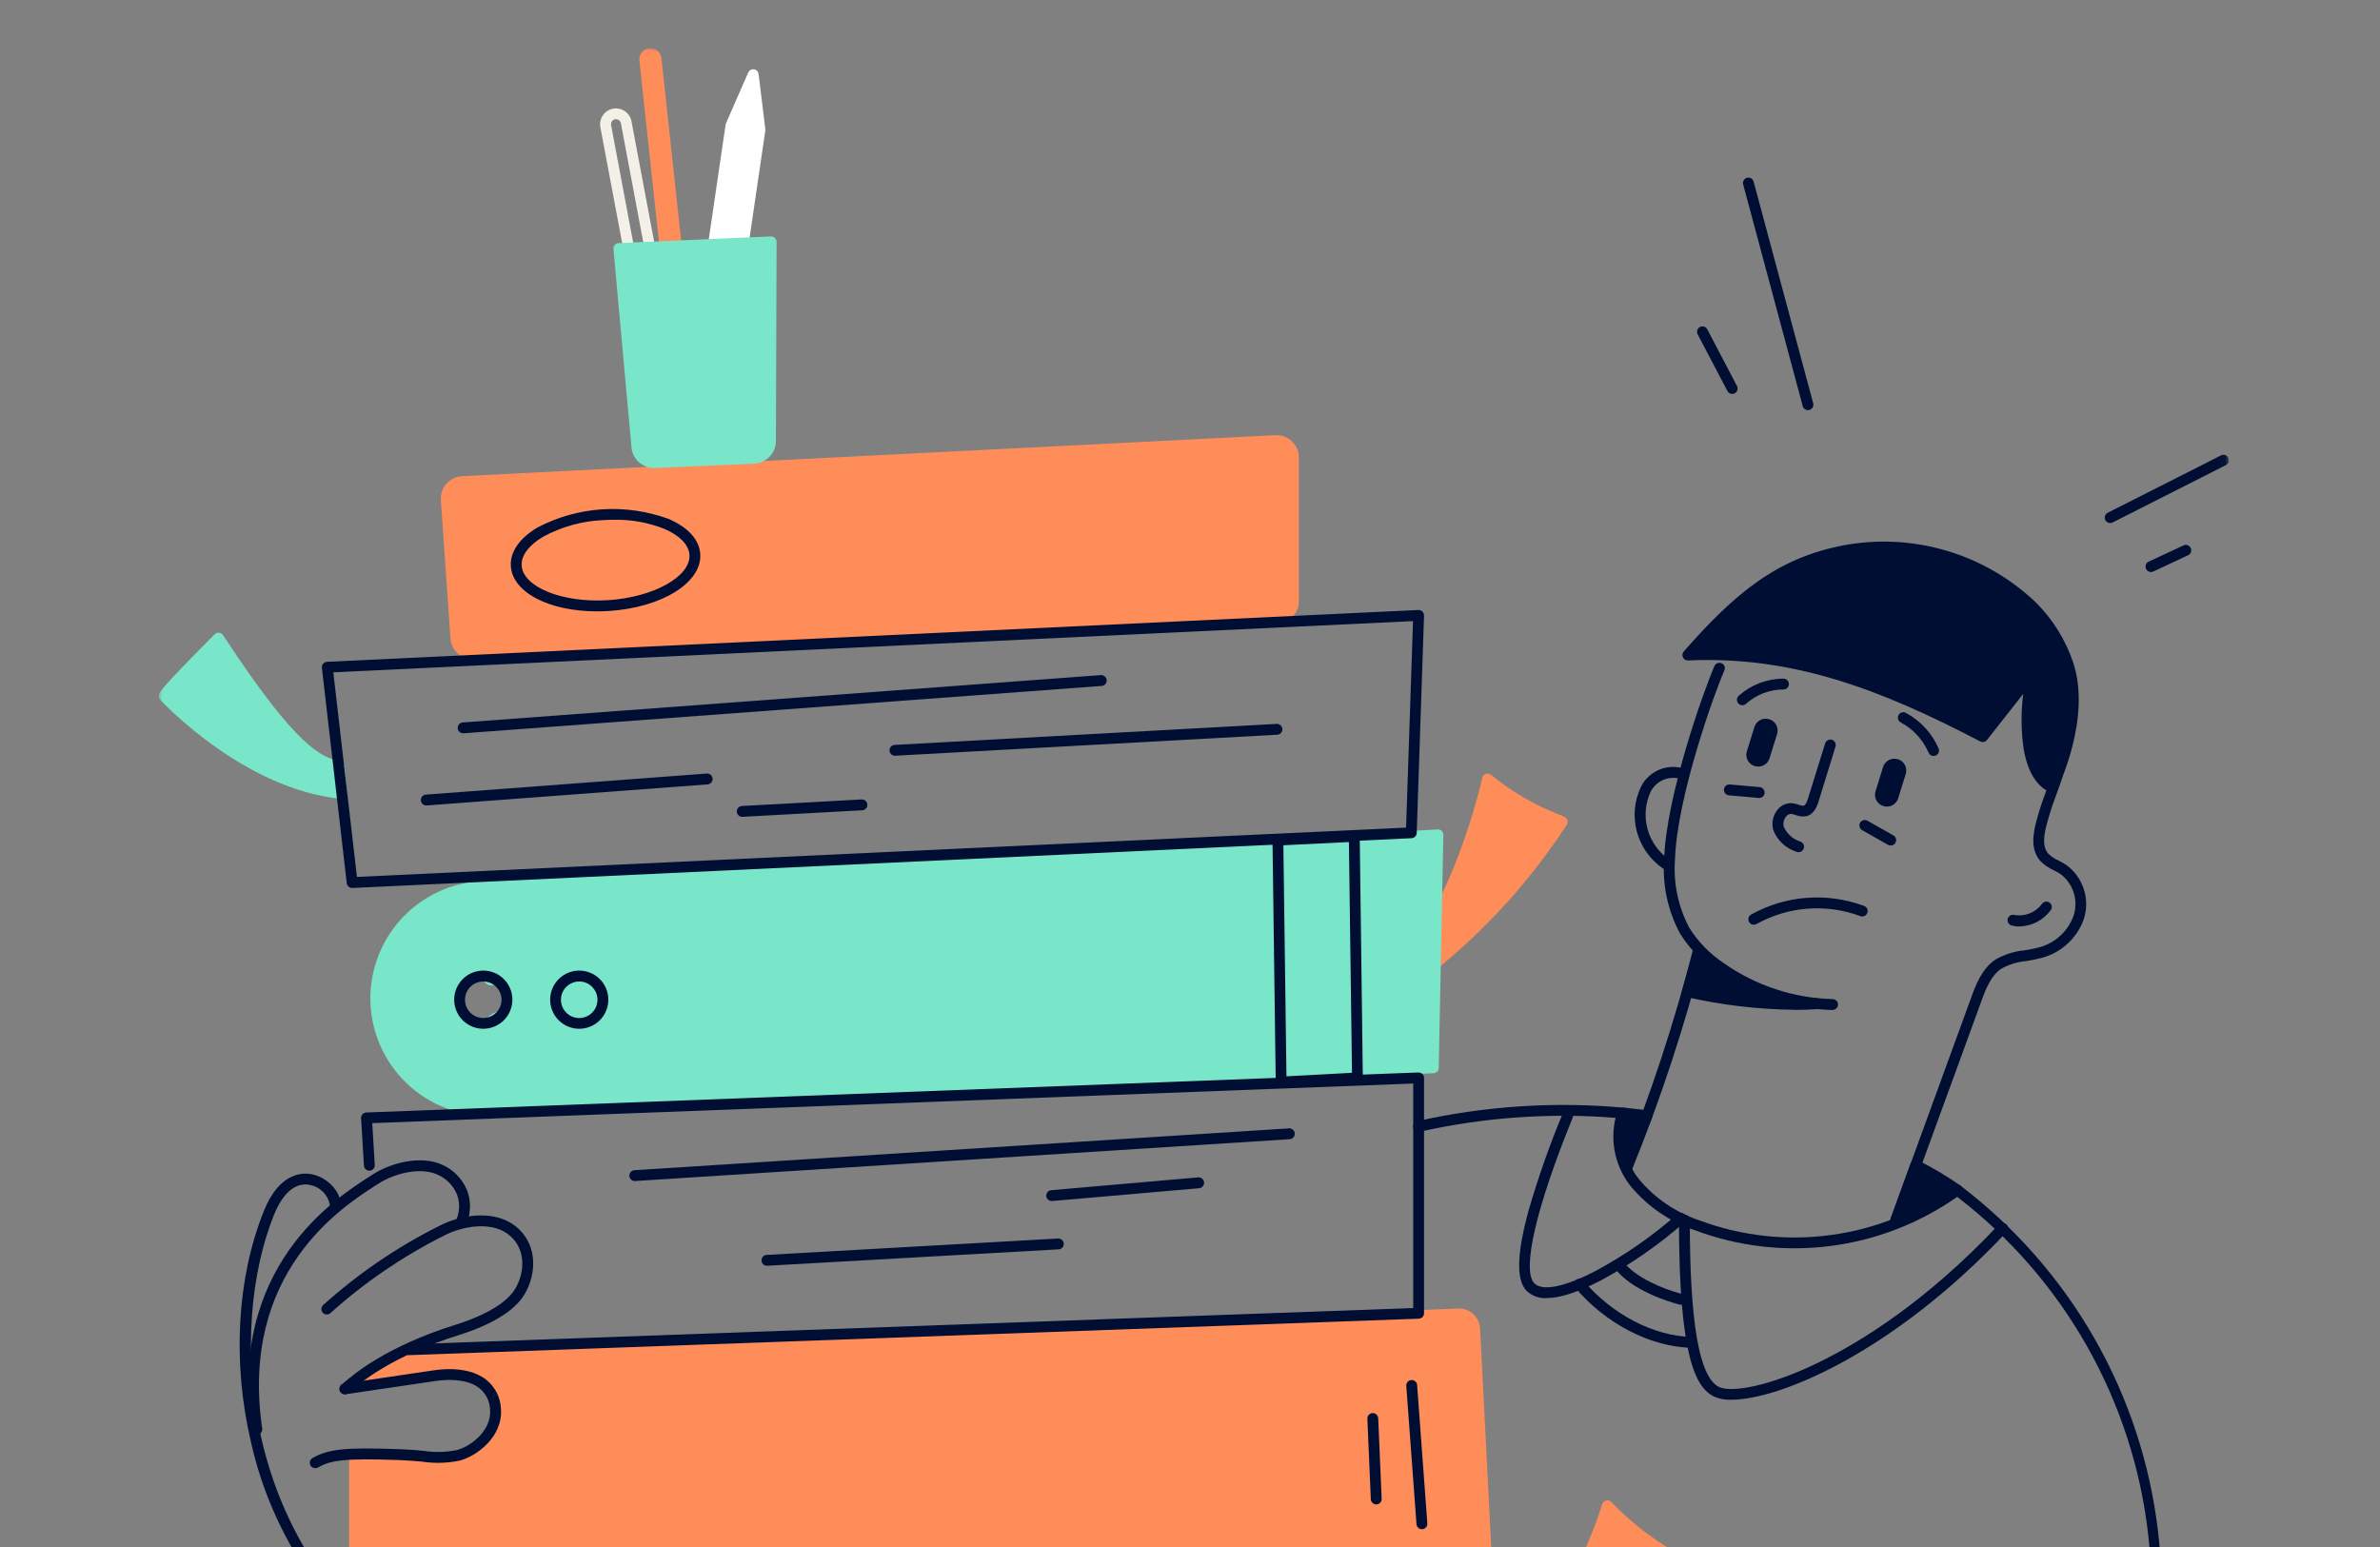 <svg width="300" height="195" viewBox="0 0 300 195" fill="none" xmlns="http://www.w3.org/2000/svg">
<rect x="0" y="0" width="300" height="195" fill="#808080" stroke="none"/>
<g clip-path="url(#clip0_2909_16523)">
<g clip-path="url(#clip1_2909_16523)">
<mask id="mask0_2909_16523" style="mask-type:luminance" maskUnits="userSpaceOnUse" x="20" y="6" width="261" height="278">
<path d="M280.951 6H20V284H280.951V6Z" fill="white"/>
</mask>
<g mask="url(#mask0_2909_16523)">
<path d="M202.606 189.8C205.958 193.275 209.95 196.07 214.362 198.033C206.769 208.033 195.317 214.217 184.229 220.102C184.344 218.608 184.449 217.113 184.573 215.613C184.545 215.198 184.618 214.783 184.786 214.403C184.954 214.023 185.212 213.689 185.537 213.431C187.424 211.946 189.353 210.601 191.094 208.931C194.588 205.584 199.294 200.176 202.606 189.804" fill="#FF8D5A"/>
<path d="M184.23 220.784C184.136 220.785 184.043 220.766 183.957 220.729C183.87 220.692 183.792 220.636 183.728 220.567C183.664 220.498 183.614 220.416 183.584 220.327C183.553 220.238 183.541 220.145 183.548 220.051L183.659 218.568C183.735 217.568 183.809 216.568 183.893 215.568C183.871 215.059 183.97 214.552 184.182 214.088C184.395 213.625 184.714 213.219 185.115 212.904C185.629 212.498 186.152 212.104 186.657 211.714C188.043 210.702 189.369 209.611 190.63 208.447C193.92 205.287 198.676 199.895 201.964 189.599C201.998 189.487 202.062 189.386 202.148 189.306C202.232 189.227 202.336 189.17 202.448 189.141C202.562 189.113 202.681 189.115 202.794 189.147C202.907 189.179 203.009 189.239 203.092 189.322C206.39 192.746 210.321 195.497 214.668 197.422C214.804 197.489 214.914 197.599 214.981 197.735C215.047 197.872 215.066 198.027 215.035 198.175C215.014 198.274 214.972 198.367 214.91 198.446C207.087 208.746 195.116 215.1 184.554 220.708C184.453 220.761 184.34 220.787 184.226 220.785M202.909 191.058C199.545 200.975 194.849 206.282 191.564 209.43C190.269 210.63 188.907 211.755 187.484 212.799C186.984 213.19 186.463 213.58 185.958 213.971C185.404 214.407 185.328 214.765 185.252 215.671C185.169 216.671 185.095 217.671 185.019 218.664L185.001 218.912C194.932 213.642 205.928 207.606 213.301 198.269C209.448 196.481 205.932 194.042 202.909 191.058Z" fill="#FF8D5A"/>
<path d="M185.882 167.499C185.857 166.978 185.626 166.488 185.241 166.137C184.856 165.785 184.348 165.6 183.827 165.622L49.208 171.322C48.078 171.86 45.999 173.489 44.684 174.25V174.641C47.612 174.128 50.674 174.054 53.857 173.259C57.175 172.478 62.074 173.13 62.464 177.034C63.05 180.742 60.264 183.844 55.192 184.103C51.731 183.429 48.193 183.239 44.68 183.539V198.696C44.68 199.22 44.888 199.722 45.258 200.093C45.628 200.463 46.131 200.672 46.655 200.672L185.425 199.512C185.692 199.512 185.957 199.458 186.203 199.352C186.449 199.247 186.671 199.092 186.856 198.898C187.04 198.705 187.184 198.475 187.277 198.224C187.37 197.974 187.412 197.706 187.399 197.439L185.882 167.499Z" fill="#FF8D5A"/>
<path d="M46.665 201.347C45.959 201.347 45.282 201.067 44.783 200.569C44.283 200.07 44.002 199.394 44.001 198.688V183.531C44.001 183.363 44.063 183.2 44.175 183.075C44.288 182.949 44.443 182.87 44.61 182.852C48.159 182.539 51.734 182.727 55.231 183.41C56.276 183.415 57.311 183.204 58.27 182.789C59.229 182.374 60.091 181.765 60.803 181C61.237 180.465 61.55 179.842 61.721 179.174C61.892 178.507 61.916 177.81 61.793 177.132V177.095C61.756 176.617 61.612 176.154 61.373 175.739C61.134 175.324 60.805 174.967 60.411 174.695C58.748 173.506 56.004 173.446 54.021 173.914C52.123 174.338 50.202 174.648 48.267 174.841C47.067 174.978 45.925 175.109 44.805 175.305C44.657 175.331 44.504 175.308 44.371 175.239C44.238 175.169 44.131 175.057 44.068 174.921C44.026 174.83 44.005 174.732 44.005 174.632V174.074C44.005 173.984 44.023 173.896 44.057 173.813C44.091 173.73 44.142 173.655 44.205 173.591C44.269 173.528 44.344 173.478 44.427 173.444C44.51 173.409 44.598 173.392 44.688 173.392C44.719 173.39 44.751 173.39 44.782 173.392C45.256 173.092 45.801 172.716 46.334 172.347C47.157 171.741 48.021 171.193 48.92 170.707C49.003 170.669 49.093 170.647 49.184 170.643L183.799 164.936C184.502 164.908 185.187 165.159 185.706 165.634C186.224 166.109 186.534 166.77 186.567 167.473L188.094 197.393C188.112 197.753 188.056 198.113 187.931 198.451C187.806 198.789 187.613 199.098 187.364 199.358C187.116 199.619 186.817 199.828 186.486 199.97C186.154 200.112 185.797 200.185 185.437 200.184L46.665 201.347ZM45.365 184.147V198.683C45.365 199.026 45.501 199.354 45.744 199.597C45.986 199.839 46.314 199.975 46.657 199.976L185.428 198.816C185.604 198.817 185.778 198.782 185.94 198.714C186.102 198.645 186.248 198.544 186.37 198.417C186.491 198.291 186.586 198.14 186.647 197.976C186.709 197.811 186.736 197.635 186.728 197.46L185.207 167.53C185.191 167.189 185.04 166.868 184.788 166.638C184.535 166.408 184.202 166.288 183.861 166.303L49.384 172.003C48.599 172.451 47.839 172.942 47.108 173.473L46.884 173.63L48.112 173.485C49.992 173.309 51.858 173.008 53.698 172.585C55.822 172.085 59.056 172.048 61.205 173.585C61.755 173.967 62.216 174.466 62.553 175.045C62.89 175.625 63.096 176.271 63.157 176.939C63.304 177.803 63.266 178.689 63.045 179.537C62.824 180.386 62.426 181.178 61.877 181.861C61.036 182.784 60.011 183.521 58.868 184.025C57.725 184.529 56.49 184.789 55.241 184.788C55.194 184.793 55.145 184.793 55.098 184.788C51.896 184.157 48.625 183.942 45.368 184.15" fill="#FF8D5A"/>
<path d="M187.507 98.19C190.331 100.498 193.515 102.325 196.933 103.598C192.413 110.526 186.828 116.696 180.384 121.882C178.637 123.446 176.738 124.831 174.714 126.014C174.459 124.432 174.756 122.811 175.556 121.422C176.637 119.929 178.3 118.843 179.549 117.489C182.488 114.289 185.993 104.81 187.507 98.189" fill="#FF8D5A"/>
<path d="M174.705 126.697C174.588 126.697 174.474 126.667 174.373 126.611C174.275 126.558 174.192 126.481 174.132 126.387C174.071 126.293 174.033 126.186 174.024 126.075C173.732 124.328 174.078 122.535 175 121.022C175.714 120.108 176.528 119.277 177.428 118.545C177.992 118.066 178.531 117.559 179.044 117.026C181.808 114.026 185.305 104.787 186.837 98.04C186.862 97.927 186.915 97.821 186.992 97.733C187.068 97.645 187.166 97.579 187.276 97.54C187.385 97.501 187.503 97.491 187.617 97.51C187.732 97.529 187.84 97.577 187.93 97.649C190.498 99.768 193.39 101.46 196.495 102.661L197.195 102.961C197.286 103.001 197.367 103.06 197.433 103.134C197.499 103.208 197.548 103.296 197.577 103.391C197.605 103.487 197.613 103.587 197.599 103.685C197.584 103.784 197.549 103.878 197.495 103.961C192.939 110.952 187.305 117.177 180.8 122.403L179.852 123.183C178.367 124.498 176.744 125.65 175.012 126.618C174.914 126.668 174.807 126.694 174.698 126.694M187.909 99.382C186.241 106.152 182.892 114.849 180.034 117.949C179.49 118.519 178.917 119.059 178.316 119.568C177.494 120.234 176.749 120.989 176.094 121.819C175.528 122.733 175.26 123.8 175.329 124.873C176.603 124.037 177.823 123.12 178.981 122.129C179.305 121.863 179.625 121.6 179.939 121.348C186.116 116.381 191.496 110.497 195.893 103.901C193.03 102.783 190.341 101.261 187.91 99.381" fill="#FF8D5A"/>
<path d="M60.734 111.734C57.024 111.949 53.547 113.616 51.058 116.376C48.569 119.136 47.267 122.765 47.434 126.478C47.602 130.19 49.225 133.688 51.953 136.212C54.681 138.736 58.294 140.084 62.008 139.963L180.676 134.592L181.261 105.23L60.734 111.734ZM60.934 129.139C60.111 129.139 59.317 128.832 58.708 128.279C58.098 127.726 57.716 126.965 57.635 126.146C57.555 125.327 57.783 124.507 58.274 123.846C58.764 123.185 59.484 122.73 60.291 122.57C61.099 122.41 61.937 122.556 62.643 122.98C63.349 123.404 63.871 124.075 64.11 124.864C64.348 125.652 64.285 126.5 63.932 127.244C63.579 127.988 62.962 128.574 62.201 128.888C61.799 129.054 61.369 129.139 60.934 129.139ZM73.034 129.139C73.922 129.138 74.773 128.783 75.4 128.155C76.027 127.526 76.379 126.674 76.378 125.786C76.377 124.898 76.024 124.047 75.396 123.419C74.768 122.792 73.916 122.439 73.028 122.439C72.14 122.439 71.289 122.792 70.66 123.419C70.032 124.047 69.679 124.898 69.678 125.786C69.677 126.674 70.029 127.526 70.656 128.155C71.283 128.783 72.134 129.138 73.022 129.139H73.034Z" fill="#79E6C9"/>
<path d="M61.484 140.658C57.626 140.654 53.922 139.146 51.159 136.453C48.397 133.761 46.793 130.097 46.69 126.24C46.587 122.384 47.992 118.639 50.607 115.803C53.222 112.967 56.84 111.262 60.692 111.052L181.218 104.552C181.311 104.547 181.405 104.561 181.493 104.594C181.581 104.626 181.661 104.676 181.729 104.741C181.796 104.807 181.85 104.885 181.886 104.972C181.921 105.059 181.939 105.152 181.937 105.246L181.352 134.609C181.348 134.782 181.278 134.948 181.157 135.072C181.036 135.196 180.873 135.27 180.7 135.278L62.033 140.649C61.846 140.656 61.664 140.659 61.485 140.659M180.558 105.959L60.765 112.414C57.264 112.6 53.975 114.146 51.598 116.721C49.22 119.297 47.942 122.699 48.036 126.203C48.13 129.707 49.588 133.035 52.1 135.48C54.611 137.925 57.978 139.292 61.484 139.291H61.976L180.003 133.948L180.558 105.959ZM73.016 129.829C73.017 130.238 73.18 130.63 73.47 130.918C73.759 131.207 74.152 131.369 74.561 131.368C74.969 131.368 75.362 131.205 75.65 130.915C75.939 130.626 76.102 130.234 76.102 129.825C76.102 129.416 75.939 129.024 75.65 128.735C75.362 128.445 74.969 128.283 74.561 128.282C74.152 128.282 73.759 128.443 73.47 128.732C73.18 129.021 73.017 129.412 73.016 129.821V129.829ZM73.016 123.205C73.017 123.355 73.077 123.499 73.184 123.604C73.29 123.71 73.435 123.769 73.585 123.768C73.735 123.768 73.878 123.708 73.984 123.601C74.09 123.495 74.15 123.351 74.15 123.201C74.15 123.051 74.09 122.907 73.984 122.801C73.878 122.695 73.735 122.635 73.585 122.634C73.435 122.634 73.29 122.693 73.184 122.798C73.077 122.904 73.017 123.047 73.016 123.197V123.205ZM60.916 129.829C60.917 130.458 61.167 131.06 61.612 131.504C62.057 131.948 62.66 132.197 63.289 132.196C63.917 132.196 64.52 131.946 64.964 131.501C65.408 131.056 65.658 130.454 65.658 129.825C65.658 129.197 65.408 128.594 64.964 128.149C64.52 127.705 63.917 127.455 63.289 127.454C62.66 127.454 62.057 127.703 61.612 128.146C61.167 128.59 60.917 129.193 60.916 129.821V129.829ZM60.916 123.205C60.917 123.473 61.024 123.729 61.214 123.917C61.403 124.106 61.66 124.212 61.928 124.211C62.195 124.211 62.452 124.104 62.641 123.915C62.83 123.725 62.936 123.469 62.936 123.201C62.936 122.934 62.83 122.677 62.641 122.488C62.452 122.298 62.195 122.192 61.928 122.191C61.66 122.191 61.403 122.296 61.214 122.485C61.024 122.673 60.917 122.93 60.916 123.197V123.205Z" fill="#79E6C9"/>
<path d="M42.702 96.654C40.147 95.963 37.124 95.063 27.545 80.427C25.472 82.519 20.728 87.327 20.685 87.732C20.685 87.732 30.994 98.812 43.023 99.999C43.041 100 43.059 100 43.078 99.999L42.748 96.667L42.702 96.654Z" fill="#79E6C9"/>
<path d="M43.041 100.69H42.957C30.807 99.48 20.611 88.659 20.182 88.198C20.114 88.127 20.063 88.042 20.032 87.949C20.001 87.856 19.99 87.757 20 87.66C20.037 87.301 20.07 86.993 27.056 79.947C27.127 79.875 27.214 79.819 27.31 79.784C27.406 79.75 27.508 79.737 27.609 79.748C27.711 79.758 27.808 79.791 27.895 79.844C27.982 79.897 28.056 79.969 28.112 80.054C37.612 94.568 40.535 95.36 42.877 95.994L42.939 96.014C43.068 96.053 43.184 96.129 43.27 96.233C43.356 96.337 43.409 96.465 43.423 96.599L43.753 99.931C43.769 100.075 43.738 100.22 43.666 100.346C43.595 100.472 43.485 100.572 43.353 100.631C43.265 100.67 43.169 100.69 43.073 100.69H43.041ZM21.571 87.662C23.471 89.562 32.28 97.873 42.322 99.235L42.122 97.206C39.548 96.48 36.382 95.059 27.445 81.512C23.553 85.439 22.082 87.028 21.557 87.656L21.571 87.662Z" fill="#79E6C9"/>
<path d="M81.81 45.607C81.651 45.607 81.496 45.552 81.374 45.45C81.251 45.349 81.168 45.208 81.139 45.051L75.674 16.028C75.602 15.64 75.647 15.24 75.802 14.877C75.958 14.514 76.217 14.206 76.547 13.99C76.877 13.775 77.264 13.661 77.659 13.665C78.053 13.668 78.438 13.789 78.764 14.01C78.981 14.157 79.167 14.346 79.31 14.566C79.454 14.786 79.552 15.032 79.599 15.29L85.064 44.313C85.081 44.401 85.08 44.492 85.062 44.581C85.043 44.669 85.008 44.752 84.957 44.827C84.906 44.901 84.841 44.965 84.766 45.014C84.69 45.063 84.606 45.097 84.517 45.113L81.937 45.597C81.895 45.605 81.853 45.609 81.81 45.609M77.645 15.031C77.606 15.027 77.567 15.027 77.528 15.031C77.364 15.063 77.22 15.158 77.126 15.296C77.032 15.434 76.997 15.603 77.028 15.767L82.358 44.13L83.597 43.896L78.267 15.545C78.24 15.401 78.163 15.27 78.05 15.177C77.937 15.083 77.795 15.032 77.648 15.032" fill="#F2F0E7"/>
<path d="M81.89 6.688C81.983 6.678 82.078 6.686 82.168 6.713C82.258 6.739 82.341 6.783 82.415 6.841C82.488 6.9 82.549 6.973 82.594 7.055C82.638 7.137 82.667 7.228 82.677 7.321L86.206 39.969L84.786 40.123L81.26 7.475C81.24 7.287 81.295 7.098 81.414 6.951C81.532 6.803 81.705 6.709 81.893 6.688" fill="#FF8D5A"/>
<path d="M84.785 40.806C84.616 40.806 84.454 40.743 84.329 40.63C84.204 40.517 84.125 40.362 84.108 40.195L80.585 7.548C80.567 7.191 80.687 6.842 80.919 6.57C81.151 6.299 81.478 6.126 81.833 6.088C82.188 6.05 82.544 6.148 82.829 6.364C83.113 6.58 83.305 6.896 83.364 7.248L86.895 39.895C86.913 40.075 86.86 40.255 86.746 40.397C86.632 40.538 86.468 40.628 86.288 40.648L84.867 40.802L84.785 40.806ZM81.967 7.366C81.959 7.367 81.952 7.371 81.947 7.377C81.942 7.383 81.939 7.391 81.94 7.399L85.397 39.369H85.46L82.002 7.4C82.001 7.392 81.998 7.384 81.992 7.379C81.986 7.374 81.978 7.371 81.971 7.371" fill="#FF8D5A"/>
<path d="M92.253 40.492L88.597 39.955L92.14 15.818L94.949 9.406L95.796 16.352L92.253 40.492Z" fill="white"/>
<path d="M92.26 41.175C92.227 41.178 92.194 41.178 92.16 41.175L88.504 40.638C88.414 40.626 88.327 40.597 88.248 40.551C88.17 40.505 88.101 40.444 88.046 40.371C87.992 40.298 87.952 40.215 87.93 40.127C87.908 40.039 87.904 39.947 87.918 39.857L91.462 15.716C91.472 15.655 91.489 15.596 91.513 15.54L94.32 9.13C94.382 8.994 94.486 8.883 94.617 8.812C94.748 8.741 94.899 8.715 95.046 8.737C95.194 8.76 95.329 8.83 95.433 8.937C95.537 9.044 95.603 9.182 95.62 9.33L96.469 16.276C96.477 16.337 96.477 16.398 96.469 16.458L92.922 40.595C92.899 40.756 92.819 40.903 92.697 41.01C92.574 41.117 92.418 41.177 92.255 41.179M89.374 39.379L91.674 39.717L95.105 16.343L94.57 11.965L92.802 16.005L89.374 39.379Z" fill="white"/>
<path d="M161.001 77.899L59.693 82.423C59.136 82.446 58.593 82.251 58.176 81.88C57.761 81.51 57.505 80.992 57.464 80.436L56.238 62.991C56.219 62.708 56.257 62.424 56.349 62.155C56.441 61.886 56.585 61.639 56.773 61.426C56.961 61.214 57.19 61.041 57.446 60.917C57.701 60.793 57.979 60.722 58.262 60.706L160.798 55.536C161.087 55.523 161.376 55.569 161.647 55.67C161.918 55.771 162.165 55.926 162.375 56.126C162.585 56.325 162.752 56.565 162.867 56.83C162.981 57.096 163.041 57.382 163.043 57.671V75.764C163.041 76.314 162.828 76.841 162.448 77.239C162.068 77.636 161.55 77.872 161.001 77.899Z" fill="#FF8D5A"/>
<path d="M59.592 83.109C58.877 83.112 58.189 82.842 57.667 82.354C57.145 81.867 56.829 81.199 56.783 80.486L55.567 63.039C55.54 62.665 55.589 62.289 55.709 61.934C55.83 61.579 56.02 61.251 56.269 60.971C56.518 60.69 56.82 60.462 57.159 60.299C57.497 60.137 57.864 60.044 58.239 60.025L160.767 54.855C161.148 54.836 161.53 54.895 161.888 55.028C162.247 55.161 162.574 55.365 162.851 55.628C163.128 55.892 163.349 56.208 163.5 56.56C163.651 56.911 163.729 57.289 163.73 57.671V75.764C163.73 76.491 163.45 77.191 162.946 77.716C162.443 78.241 161.756 78.552 161.03 78.582L59.718 83.104L59.592 83.109ZM160.908 56.218H160.832L58.3 61.39C58.106 61.4 57.916 61.448 57.741 61.533C57.567 61.617 57.41 61.735 57.282 61.881C57.154 62.026 57.056 62.196 56.994 62.379C56.932 62.563 56.907 62.758 56.922 62.951L58.15 80.39C58.174 80.769 58.347 81.123 58.63 81.376C58.914 81.629 59.285 81.76 59.665 81.741L160.965 77.215C161.339 77.2 161.693 77.04 161.952 76.769C162.211 76.498 162.355 76.138 162.355 75.763V57.672C162.355 57.287 162.202 56.917 161.929 56.644C161.657 56.372 161.287 56.218 160.902 56.218H160.908Z" fill="#FF8D5A"/>
<path d="M238.979 154.453C238.87 154.453 238.762 154.427 238.664 154.376C238.567 154.325 238.484 154.252 238.42 154.163C238.358 154.073 238.317 153.969 238.303 153.861C238.288 153.752 238.3 153.641 238.337 153.538C240.644 147.172 242.045 143.356 243.392 139.667C244.739 135.978 246.138 132.167 248.445 125.809C249.011 124.247 249.785 122.109 251.545 120.945C252.667 120.302 253.913 119.907 255.2 119.787C255.792 119.701 256.378 119.583 256.957 119.434C257.963 119.179 258.89 118.682 259.66 117.987C260.429 117.292 261.017 116.419 261.371 115.444C261.687 114.496 261.693 113.472 261.39 112.52C261.087 111.567 260.49 110.736 259.684 110.144C259.44 109.984 259.169 109.844 258.884 109.697C258.237 109.413 257.651 109.005 257.16 108.497C255.908 107.059 256.26 105.012 256.769 103.197C257.256 101.476 257.59 100.58 257.913 99.715C258.236 98.85 258.552 98.009 259.022 96.343C259.044 96.253 259.083 96.168 259.137 96.094C259.192 96.02 259.261 95.957 259.34 95.91C259.42 95.863 259.508 95.833 259.599 95.822C259.691 95.81 259.784 95.817 259.872 95.842C259.961 95.867 260.045 95.91 260.116 95.968C260.188 96.026 260.247 96.098 260.29 96.179C260.333 96.26 260.36 96.349 260.367 96.441C260.375 96.533 260.364 96.625 260.335 96.713C259.849 98.436 259.515 99.331 259.19 100.195C258.865 101.059 258.552 101.901 258.082 103.568C257.648 105.102 257.362 106.654 258.182 107.6C258.564 107.973 259.012 108.273 259.501 108.485C259.818 108.642 260.125 108.815 260.423 109.004C261.477 109.764 262.261 110.838 262.663 112.073C263.066 113.307 263.065 114.638 262.661 115.872C262.236 117.06 261.526 118.126 260.594 118.976C259.661 119.827 258.535 120.436 257.313 120.751C256.687 120.915 256.053 121.046 255.413 121.142C254.318 121.24 253.255 121.563 252.29 122.091C251.008 122.938 250.367 124.491 249.718 126.281C247.411 132.643 246.01 136.457 244.664 140.138C243.318 143.819 241.917 147.638 239.611 153.996C239.565 154.129 239.479 154.245 239.365 154.328C239.251 154.411 239.113 154.456 238.972 154.458" fill="#000E34"/>
<path d="M230.984 127.311H230.968C225.786 127.18 220.759 125.525 216.514 122.551C214.601 121.283 212.983 119.619 211.769 117.671C210.221 114.796 209.527 111.539 209.769 108.283C210.022 100.21 214.892 86.683 216.113 83.949C216.148 83.867 216.2 83.793 216.265 83.731C216.331 83.669 216.408 83.621 216.493 83.589C216.576 83.557 216.665 83.542 216.755 83.545C216.845 83.547 216.933 83.567 217.015 83.604C217.097 83.641 217.171 83.693 217.233 83.758C217.295 83.823 217.343 83.9 217.375 83.984C217.407 84.068 217.422 84.157 217.419 84.247C217.416 84.337 217.396 84.425 217.359 84.507C216.159 87.187 211.383 100.453 211.135 108.319C210.906 111.315 211.534 114.315 212.947 116.967C214.068 118.743 215.554 120.26 217.305 121.42C221.328 124.24 226.093 125.811 231.005 125.937C231.094 125.938 231.183 125.956 231.265 125.991C231.348 126.026 231.423 126.077 231.486 126.141C231.548 126.205 231.598 126.281 231.632 126.364C231.665 126.447 231.682 126.536 231.682 126.626C231.68 126.716 231.661 126.805 231.625 126.887C231.573 127.011 231.484 127.117 231.371 127.191C231.258 127.265 231.126 127.304 230.991 127.302L230.984 127.311Z" fill="#000E34"/>
<path d="M205.052 147.923C204.959 147.924 204.867 147.905 204.782 147.867C204.658 147.814 204.552 147.725 204.479 147.612C204.405 147.499 204.366 147.366 204.368 147.231C204.369 147.142 204.387 147.053 204.423 146.971C208.056 138.02 211.076 128.832 213.462 119.471C213.484 119.384 213.523 119.302 213.577 119.23C213.63 119.158 213.698 119.098 213.775 119.052C213.852 119.006 213.937 118.976 214.026 118.963C214.115 118.95 214.205 118.955 214.292 118.977C214.38 118.999 214.462 119.037 214.534 119.091C214.607 119.144 214.668 119.211 214.715 119.288C214.761 119.365 214.792 119.451 214.805 119.54C214.818 119.629 214.814 119.72 214.792 119.807C212.389 129.236 209.346 138.491 205.685 147.507C205.632 147.63 205.545 147.735 205.433 147.809C205.322 147.883 205.191 147.922 205.057 147.923" fill="#000E34"/>
<path d="M254.506 116.782C254.175 116.784 253.846 116.737 253.529 116.642C253.4 116.602 253.286 116.525 253.2 116.42C253.115 116.315 253.063 116.186 253.051 116.052C253.038 115.917 253.066 115.781 253.131 115.663C253.196 115.544 253.294 115.447 253.414 115.384C253.494 115.342 253.581 115.316 253.67 115.308C253.76 115.3 253.85 115.309 253.935 115.336C254.581 115.444 255.244 115.371 255.851 115.127C256.459 114.883 256.987 114.477 257.379 113.952C257.476 113.806 257.625 113.704 257.796 113.665C257.967 113.627 258.146 113.655 258.297 113.745C258.447 113.835 258.557 113.979 258.604 114.148C258.651 114.317 258.632 114.497 258.549 114.652C258.092 115.302 257.487 115.833 256.784 116.203C256.081 116.573 255.3 116.77 254.506 116.779" fill="#000E34"/>
<path d="M226.703 107.416C226.614 107.416 226.527 107.398 226.445 107.365C225.782 107.156 225.174 106.8 224.668 106.324C224.161 105.848 223.768 105.264 223.518 104.615C223.399 104.18 223.385 103.724 223.477 103.283C223.569 102.842 223.764 102.429 224.047 102.078C224.262 101.797 224.543 101.574 224.865 101.428C225.187 101.281 225.54 101.217 225.893 101.241C226.176 101.273 226.455 101.338 226.723 101.436C226.921 101.527 227.139 101.569 227.357 101.559C227.644 101.481 227.846 100.825 227.913 100.608L230.054 93.73C230.077 93.641 230.119 93.558 230.176 93.485C230.232 93.412 230.303 93.352 230.384 93.307C230.464 93.262 230.553 93.234 230.645 93.224C230.736 93.215 230.829 93.224 230.917 93.251C231.005 93.278 231.087 93.323 231.157 93.383C231.228 93.442 231.285 93.516 231.326 93.598C231.368 93.681 231.392 93.771 231.397 93.863C231.402 93.955 231.389 94.047 231.358 94.134L229.235 101.006C229.086 101.483 228.743 102.595 227.735 102.87C227.259 102.968 226.764 102.918 226.317 102.727C226.148 102.664 225.974 102.62 225.796 102.593C225.665 102.59 225.536 102.619 225.42 102.678C225.304 102.737 225.204 102.823 225.129 102.93C224.985 103.108 224.885 103.317 224.836 103.541C224.787 103.764 224.79 103.996 224.846 104.218C225.047 104.664 225.341 105.063 225.708 105.387C226.075 105.711 226.507 105.953 226.975 106.097C227.121 106.157 227.242 106.267 227.317 106.406C227.391 106.545 227.416 106.706 227.385 106.862C227.355 107.017 227.272 107.157 227.15 107.258C227.028 107.359 226.875 107.414 226.717 107.415L226.703 107.416Z" fill="#000E34"/>
<path d="M238.324 106.578C238.207 106.577 238.092 106.547 237.988 106.49L234.729 104.646C234.61 104.58 234.513 104.481 234.451 104.359C234.388 104.238 234.363 104.101 234.379 103.966C234.389 103.876 234.418 103.789 234.462 103.71C234.507 103.632 234.567 103.565 234.638 103.51C234.71 103.455 234.792 103.414 234.879 103.39C234.967 103.367 235.058 103.361 235.147 103.373C235.237 103.385 235.323 103.415 235.401 103.46L238.66 105.303C238.792 105.377 238.895 105.493 238.954 105.632C239.013 105.771 239.024 105.926 238.986 106.072C238.947 106.218 238.861 106.348 238.741 106.44C238.621 106.532 238.475 106.581 238.323 106.581" fill="#000E34"/>
<path d="M210.015 109.6C209.895 109.6 209.778 109.569 209.675 109.509C208.038 108.408 206.852 106.755 206.334 104.851C205.817 102.947 206.002 100.921 206.857 99.143C207.352 98.172 208.181 97.413 209.191 97.003C210.201 96.593 211.325 96.561 212.357 96.912C212.44 96.945 212.516 96.994 212.581 97.056C212.646 97.118 212.698 97.192 212.734 97.275C212.769 97.357 212.789 97.445 212.792 97.535C212.794 97.625 212.778 97.714 212.745 97.797C212.712 97.881 212.663 97.957 212.601 98.022C212.538 98.087 212.464 98.138 212.382 98.174C212.3 98.21 212.211 98.23 212.122 98.232C212.032 98.234 211.943 98.218 211.86 98.185C211.147 97.969 210.382 98.007 209.694 98.292C209.006 98.577 208.438 99.091 208.087 99.747C207.395 101.215 207.244 102.88 207.659 104.449C208.075 106.017 209.031 107.389 210.359 108.322C210.489 108.397 210.592 108.513 210.65 108.652C210.708 108.791 210.718 108.945 210.68 109.09C210.641 109.236 210.555 109.365 210.436 109.456C210.317 109.548 210.17 109.598 210.02 109.598L210.015 109.6Z" fill="#000E34"/>
<path d="M237.746 100.467L237.77 100.475C237.81 100.487 237.851 100.492 237.893 100.488C237.934 100.484 237.974 100.473 238.01 100.453C238.047 100.434 238.08 100.408 238.106 100.376C238.132 100.344 238.152 100.308 238.164 100.268L239.117 97.205C239.13 97.166 239.134 97.124 239.131 97.083C239.127 97.042 239.115 97.002 239.096 96.965C239.077 96.928 239.05 96.896 239.019 96.87C238.987 96.843 238.95 96.823 238.911 96.811L238.887 96.803C238.848 96.791 238.807 96.787 238.766 96.79C238.725 96.794 238.685 96.806 238.648 96.825C238.612 96.844 238.579 96.871 238.553 96.902C238.526 96.934 238.507 96.971 238.494 97.01L237.541 100.074C237.528 100.113 237.524 100.155 237.528 100.196C237.531 100.237 237.543 100.277 237.563 100.313C237.582 100.35 237.608 100.382 237.64 100.409C237.671 100.435 237.707 100.455 237.746 100.467Z" fill="#000E34"/>
<path d="M237.85 101.676C237.701 101.675 237.554 101.653 237.412 101.61L237.384 101.6C237.009 101.482 236.696 101.221 236.513 100.873C236.331 100.525 236.293 100.119 236.409 99.744L237.363 96.678C237.48 96.303 237.742 95.989 238.09 95.806C238.438 95.623 238.844 95.586 239.22 95.702H239.244C239.619 95.82 239.933 96.082 240.115 96.431C240.298 96.779 240.336 97.186 240.22 97.562L239.265 100.626C239.171 100.929 238.984 101.194 238.729 101.383C238.474 101.572 238.166 101.675 237.849 101.677" fill="#000E34"/>
<path d="M221.716 100.58H221.656L217.927 100.25C217.745 100.234 217.578 100.147 217.461 100.007C217.344 99.868 217.287 99.687 217.303 99.506C217.319 99.325 217.407 99.157 217.546 99.04C217.686 98.924 217.866 98.867 218.047 98.883L221.777 99.215C221.959 99.223 222.129 99.303 222.252 99.437C222.374 99.571 222.439 99.748 222.431 99.929C222.422 100.11 222.343 100.281 222.209 100.403C222.075 100.526 221.898 100.59 221.716 100.582V100.58Z" fill="#000E34"/>
<path d="M222.671 91.793L222.647 91.785C222.607 91.773 222.566 91.768 222.525 91.772C222.483 91.776 222.443 91.787 222.407 91.807C222.37 91.826 222.338 91.852 222.311 91.884C222.285 91.916 222.265 91.953 222.253 91.992L221.3 95.056C221.287 95.095 221.283 95.137 221.286 95.178C221.29 95.219 221.302 95.259 221.321 95.296C221.34 95.332 221.367 95.365 221.399 95.391C221.43 95.417 221.467 95.437 221.507 95.449L221.531 95.457C221.57 95.469 221.612 95.474 221.653 95.47C221.694 95.466 221.734 95.454 221.77 95.435C221.807 95.416 221.839 95.389 221.865 95.358C221.892 95.326 221.912 95.29 221.924 95.25L222.878 92.186C222.89 92.147 222.894 92.105 222.891 92.064C222.887 92.023 222.875 91.983 222.856 91.947C222.836 91.91 222.81 91.878 222.779 91.851C222.747 91.825 222.71 91.805 222.671 91.793Z" fill="#000E34"/>
<path d="M221.632 96.628C221.484 96.628 221.336 96.606 221.194 96.562H221.168C220.793 96.444 220.479 96.182 220.296 95.834C220.114 95.486 220.076 95.079 220.192 94.703L221.147 91.637C221.235 91.357 221.403 91.108 221.631 90.924C221.86 90.739 222.138 90.626 222.43 90.6C222.624 90.583 222.82 90.603 223.006 90.661H223.027C223.403 90.779 223.717 91.041 223.9 91.39C224.083 91.739 224.12 92.146 224.003 92.522L223.049 95.588C222.954 95.889 222.766 96.152 222.511 96.339C222.257 96.526 221.948 96.627 221.632 96.628Z" fill="#000E34"/>
<path d="M214.064 120.301L212.697 125.001C218.051 126.225 223.543 126.729 229.03 126.501C229.039 126.501 220.305 126.688 214.064 120.294" fill="#000E34"/>
<path d="M226.202 127.285C221.604 127.234 217.023 126.692 212.54 125.669C212.45 125.647 212.366 125.607 212.292 125.552C212.219 125.498 212.157 125.43 212.11 125.352C212.064 125.273 212.034 125.184 212.024 125.093C212.012 125.002 212.02 124.909 212.045 124.821L213.412 120.121C213.446 120.007 213.509 119.904 213.594 119.821C213.681 119.739 213.787 119.68 213.902 119.65C214.018 119.621 214.14 119.622 214.254 119.655C214.369 119.687 214.472 119.749 214.555 119.835C220.524 125.944 228.943 125.835 229.025 125.835C229.115 125.831 229.205 125.845 229.289 125.875C229.374 125.906 229.452 125.953 229.518 126.013C229.584 126.074 229.638 126.147 229.676 126.228C229.714 126.31 229.736 126.398 229.74 126.488C229.744 126.577 229.73 126.667 229.7 126.751C229.669 126.836 229.622 126.914 229.562 126.98C229.501 127.046 229.428 127.1 229.347 127.138C229.265 127.176 229.177 127.198 229.087 127.202C228.122 127.266 227.158 127.296 226.202 127.296M213.563 124.512C216.057 125.038 218.578 125.424 221.114 125.67C218.64 124.744 216.364 123.358 214.405 121.585L213.563 124.512Z" fill="#000E34"/>
<path d="M256.104 76.387C250.163 70.465 240.823 67.85 232.581 69.396C224.339 70.942 219.198 75.22 212.753 82.565C226.388 81.95 237.827 86.527 249.922 92.851L256.422 84.582C255.677 85.341 253.951 97.046 258.655 99.238C258.655 99.238 262.918 90.616 260.698 83.79C259.772 80.996 258.198 78.46 256.104 76.39" fill="#000E34"/>
<path d="M258.654 99.919C258.555 99.919 258.457 99.897 258.367 99.855C256.7 99.074 255.602 97.283 255.102 94.517C254.75 92.18 254.725 89.805 255.028 87.461L250.459 93.273C250.361 93.399 250.222 93.487 250.066 93.52C249.91 93.554 249.747 93.531 249.606 93.457C237.058 86.899 225.99 82.657 212.783 83.249C212.683 83.254 212.583 83.237 212.49 83.199C212.397 83.161 212.314 83.103 212.246 83.029C212.179 82.954 212.128 82.866 212.099 82.77C212.069 82.675 212.061 82.573 212.075 82.474C212.094 82.341 212.151 82.217 212.24 82.117C218.624 74.839 223.979 70.317 232.454 68.726C236.758 67.936 241.187 68.175 245.381 69.422C249.575 70.67 253.414 72.891 256.586 75.905C258.757 78.052 260.388 80.681 261.348 83.579C263.626 90.588 259.448 99.179 259.267 99.54C259.21 99.654 259.123 99.75 259.014 99.817C258.906 99.884 258.781 99.919 258.654 99.919ZM256.938 85.029C256.005 88.457 255.938 92.062 256.743 95.522C256.992 96.575 257.555 97.527 258.356 98.254C259.273 96.117 261.806 89.403 260.056 84.006C259.163 81.314 257.645 78.871 255.627 76.878C252.614 74.019 248.967 71.913 244.984 70.731C241.002 69.549 236.796 69.325 232.711 70.078C225.037 71.516 220.173 75.348 214.321 81.843C226.961 81.63 237.705 85.743 249.739 91.992L255.889 84.163C255.905 84.143 255.922 84.124 255.94 84.106C256.062 83.981 256.228 83.908 256.403 83.901C256.577 83.894 256.748 83.955 256.879 84.07C257.011 84.186 257.093 84.347 257.109 84.521C257.125 84.695 257.073 84.869 256.965 85.006L256.938 85.029Z" fill="#000E34"/>
<path d="M218.345 49.658C218.221 49.657 218.1 49.623 217.994 49.559C217.889 49.494 217.803 49.403 217.745 49.293L213.99 42.138C213.906 41.977 213.889 41.79 213.943 41.617C213.997 41.444 214.118 41.3 214.278 41.216C214.438 41.132 214.626 41.115 214.799 41.169C214.972 41.223 215.116 41.343 215.2 41.504L218.947 48.659C219.001 48.763 219.028 48.879 219.025 48.996C219.021 49.113 218.988 49.227 218.928 49.327C218.868 49.428 218.782 49.511 218.681 49.569C218.579 49.627 218.464 49.658 218.347 49.659L218.345 49.658Z" fill="#000E34"/>
<path d="M227.896 51.701C227.745 51.701 227.599 51.651 227.48 51.559C227.36 51.468 227.274 51.339 227.235 51.194L219.73 23.258C219.704 23.171 219.696 23.079 219.707 22.988C219.717 22.898 219.746 22.81 219.791 22.731C219.835 22.652 219.895 22.582 219.967 22.526C220.039 22.47 220.121 22.429 220.209 22.406C220.297 22.382 220.389 22.376 220.479 22.389C220.569 22.401 220.656 22.432 220.735 22.478C220.812 22.525 220.88 22.586 220.934 22.659C220.988 22.733 221.027 22.816 221.048 22.904L228.554 50.836C228.601 51.011 228.576 51.197 228.486 51.354C228.396 51.511 228.247 51.626 228.073 51.673C228.015 51.69 227.955 51.699 227.895 51.7" fill="#000E34"/>
<path d="M265.986 65.924C265.833 65.924 265.684 65.872 265.564 65.777C265.444 65.681 265.359 65.549 265.323 65.399C265.288 65.25 265.303 65.093 265.368 64.954C265.432 64.815 265.542 64.701 265.678 64.632L279.948 57.41C280.028 57.367 280.116 57.341 280.206 57.333C280.297 57.325 280.388 57.335 280.474 57.362C280.561 57.389 280.64 57.434 280.709 57.493C280.778 57.551 280.834 57.623 280.874 57.704C280.915 57.785 280.94 57.873 280.947 57.964C280.954 58.054 280.943 58.145 280.914 58.231C280.885 58.317 280.839 58.397 280.779 58.465C280.72 58.533 280.647 58.589 280.566 58.628L266.295 65.859C266.198 65.904 266.093 65.927 265.986 65.924Z" fill="#000E34"/>
<path d="M271.122 72.1C270.968 72.098 270.819 72.043 270.7 71.946C270.581 71.849 270.497 71.715 270.464 71.565C270.43 71.415 270.448 71.257 270.515 71.119C270.581 70.98 270.693 70.868 270.831 70.8L275.252 68.739C275.415 68.668 275.599 68.664 275.765 68.727C275.932 68.789 276.067 68.914 276.143 69.075C276.219 69.236 276.23 69.42 276.173 69.588C276.115 69.756 275.995 69.896 275.837 69.977L271.416 72.04C271.324 72.083 271.223 72.105 271.122 72.104" fill="#000E34"/>
<path d="M218.233 276.48C218.102 276.481 217.972 276.443 217.862 276.372C217.751 276.301 217.663 276.2 217.609 276.08C217.555 275.96 217.537 275.826 217.558 275.696C217.578 275.565 217.636 275.444 217.725 275.346C223.325 269.1 230.045 263.831 236.548 258.741C243.72 253.127 251.139 247.322 256.972 240.216C262.295 233.73 266.26 226.24 268.631 218.192C271.002 210.143 271.73 201.7 270.772 193.364C269.815 185.029 267.191 176.97 263.057 169.669C258.923 162.367 253.363 155.972 246.708 150.862C241.963 154.194 236.477 156.321 230.726 157.058C224.974 157.796 219.13 157.122 213.697 155.094C210.562 154.041 207.775 152.151 205.636 149.628C204.653 148.426 203.962 147.013 203.616 145.5C203.271 143.986 203.28 142.413 203.643 140.904C195.376 140.247 187.058 140.837 178.967 142.655C178.879 142.677 178.787 142.68 178.698 142.665C178.609 142.65 178.523 142.618 178.447 142.57C178.37 142.522 178.303 142.46 178.251 142.386C178.199 142.312 178.162 142.228 178.141 142.14C178.122 142.052 178.12 141.96 178.136 141.871C178.152 141.782 178.186 141.697 178.236 141.621C178.285 141.544 178.348 141.478 178.423 141.427C178.498 141.375 178.582 141.339 178.671 141.321C187.187 139.408 195.949 138.835 204.641 139.621C204.802 139.636 204.953 139.708 205.066 139.823C205.18 139.939 205.248 140.091 205.26 140.252C205.268 140.359 205.251 140.466 205.209 140.565C204.724 141.949 204.607 143.435 204.872 144.877C205.136 146.32 205.772 147.668 206.716 148.79C208.706 151.114 211.291 152.853 214.193 153.822C219.491 155.799 225.195 156.435 230.798 155.674C236.401 154.914 241.73 152.78 246.309 149.463C246.427 149.375 246.571 149.327 246.719 149.327C246.866 149.327 247.01 149.375 247.128 149.463C253.982 154.673 259.717 161.209 263.992 168.681C268.268 176.154 270.995 184.411 272.012 192.96C273.029 201.509 272.315 210.175 269.913 218.442C267.51 226.709 263.468 234.409 258.028 241.081C252.101 248.303 244.628 254.158 237.39 259.818C230.933 264.871 224.259 270.096 218.743 276.258C218.678 276.329 218.6 276.385 218.512 276.423C218.424 276.461 218.329 276.48 218.233 276.477" fill="#000E34"/>
<path d="M194.956 163.627C194.492 163.656 194.028 163.588 193.591 163.429C193.154 163.27 192.756 163.022 192.419 162.701C191.09 161.335 191.19 157.976 192.719 152.444C193.913 148.345 195.334 144.316 196.975 140.375C197.046 140.21 197.178 140.079 197.345 140.011C197.511 139.943 197.697 139.943 197.863 140.012C198.029 140.081 198.161 140.212 198.231 140.377C198.301 140.543 198.303 140.729 198.237 140.896C193.648 152.111 191.797 160.103 193.395 161.752C194.41 162.8 197.234 162.228 201.145 160.19C204.828 158.21 208.272 155.816 211.411 153.054C211.478 152.994 211.556 152.948 211.64 152.918C211.725 152.888 211.815 152.876 211.904 152.881C211.994 152.886 212.081 152.908 212.162 152.947C212.243 152.986 212.316 153.04 212.376 153.107C212.436 153.174 212.482 153.252 212.511 153.337C212.571 153.508 212.56 153.696 212.482 153.859C212.443 153.94 212.389 154.012 212.322 154.072C209.099 156.908 205.562 159.367 201.781 161.401C198.926 162.88 196.649 163.621 194.95 163.624" fill="#000E34"/>
<path d="M218.234 176.437C217.471 176.472 216.71 176.33 216.012 176.021C213.838 174.893 211.617 171.368 211.637 153.771C211.637 153.59 211.709 153.416 211.837 153.288C211.965 153.16 212.139 153.088 212.32 153.088C212.501 153.088 212.675 153.16 212.803 153.288C212.931 153.416 213.003 153.59 213.003 153.771C212.99 166.653 214.175 173.531 216.642 174.807C218.162 175.588 222.991 174.79 229.276 171.718C234.637 169.097 242.916 163.965 251.901 154.405C251.959 154.331 252.033 154.27 252.116 154.225C252.2 154.182 252.292 154.156 252.386 154.148C252.48 154.142 252.576 154.154 252.665 154.186C252.754 154.218 252.835 154.267 252.904 154.332C252.972 154.397 253.027 154.476 253.064 154.563C253.101 154.65 253.119 154.744 253.118 154.838C253.117 154.932 253.097 155.025 253.058 155.111C253.019 155.197 252.962 155.274 252.892 155.337C238.783 170.366 224.391 176.437 218.234 176.437Z" fill="#000E34"/>
<path d="M213.227 169.889H213.211C208.037 169.774 202.42 166.87 198.551 162.313C198.493 162.244 198.45 162.165 198.422 162.079C198.381 161.95 198.379 161.812 198.416 161.682C198.453 161.553 198.528 161.437 198.631 161.349C198.7 161.291 198.779 161.247 198.865 161.219C198.951 161.192 199.041 161.182 199.131 161.189C199.22 161.197 199.307 161.222 199.387 161.263C199.467 161.304 199.538 161.36 199.596 161.429C203.218 165.697 208.448 168.417 213.245 168.523C213.335 168.524 213.423 168.543 213.506 168.578C213.588 168.613 213.663 168.664 213.726 168.728C213.788 168.792 213.838 168.868 213.871 168.952C213.905 169.035 213.921 169.124 213.92 169.214C213.919 169.303 213.901 169.392 213.865 169.474C213.83 169.557 213.779 169.632 213.715 169.694C213.651 169.757 213.575 169.807 213.492 169.84C213.409 169.873 213.32 169.89 213.23 169.889" fill="#000E34"/>
<path d="M211.864 164.463C211.805 164.463 211.746 164.455 211.689 164.44C210.344 164.084 205.789 162.712 203.618 159.962C203.505 159.82 203.454 159.639 203.475 159.459C203.496 159.279 203.588 159.115 203.73 159.003C203.873 158.89 204.053 158.839 204.233 158.86C204.413 158.881 204.578 158.973 204.69 159.115C206.208 161.035 209.481 162.433 212.038 163.115C212.157 163.147 212.266 163.211 212.352 163.299C212.438 163.388 212.498 163.499 212.526 163.619C212.554 163.739 212.549 163.865 212.512 163.982C212.474 164.1 212.406 164.205 212.313 164.287C212.189 164.396 212.029 164.457 211.864 164.458" fill="#000E34"/>
<path d="M221.064 116.558C220.913 116.558 220.766 116.508 220.646 116.416C220.526 116.324 220.44 116.194 220.402 116.048C220.364 115.902 220.375 115.747 220.434 115.608C220.494 115.468 220.597 115.353 220.729 115.279C222.885 114.078 225.275 113.36 227.734 113.173C230.194 112.986 232.665 113.336 234.977 114.197C235.061 114.229 235.139 114.277 235.204 114.338C235.269 114.4 235.322 114.474 235.358 114.556C235.395 114.637 235.416 114.726 235.418 114.815C235.422 114.927 235.397 115.039 235.347 115.139C235.297 115.24 235.223 115.327 235.132 115.392C235.04 115.457 234.934 115.499 234.823 115.513C234.712 115.528 234.598 115.515 234.493 115.475C232.371 114.686 230.103 114.367 227.846 114.538C225.588 114.709 223.395 115.368 221.416 116.468C221.31 116.529 221.188 116.559 221.065 116.556" fill="#000E34"/>
<path d="M219.623 88.894C219.485 88.894 219.351 88.852 219.237 88.774C219.124 88.696 219.036 88.586 218.987 88.457C218.937 88.33 218.928 88.19 218.96 88.057C218.99 87.924 219.06 87.802 219.16 87.709C220.712 86.318 222.722 85.546 224.806 85.541C224.987 85.541 225.161 85.613 225.289 85.741C225.417 85.869 225.489 86.043 225.489 86.224C225.489 86.405 225.417 86.579 225.289 86.707C225.161 86.835 224.987 86.907 224.806 86.907H224.783C223.045 86.916 221.371 87.561 220.077 88.722C219.951 88.835 219.788 88.897 219.619 88.897" fill="#000E34"/>
<path d="M243.729 95.291C243.596 95.291 243.465 95.252 243.354 95.179C243.242 95.106 243.154 95.002 243.101 94.88C242.399 93.255 241.17 91.915 239.613 91.074C239.53 91.034 239.456 90.977 239.395 90.907C239.334 90.838 239.287 90.757 239.259 90.669C239.231 90.581 239.22 90.489 239.228 90.397C239.237 90.305 239.263 90.216 239.307 90.135C239.351 90.054 239.41 89.982 239.482 89.925C239.554 89.867 239.637 89.825 239.726 89.8C239.815 89.776 239.908 89.769 239.999 89.782C240.091 89.794 240.179 89.825 240.258 89.872C242.087 90.858 243.532 92.431 244.358 94.338C244.393 94.421 244.412 94.509 244.414 94.599C244.415 94.689 244.399 94.778 244.365 94.861C244.332 94.945 244.283 95.021 244.221 95.085C244.158 95.149 244.083 95.2 244.001 95.235C243.915 95.273 243.823 95.292 243.729 95.291Z" fill="#000E34"/>
<path d="M207.61 140.635L204.578 140.297C204.578 140.297 203.945 144.797 205.05 146.88L207.61 140.635Z" fill="#000E34"/>
<path d="M205.05 147.564C204.926 147.564 204.805 147.529 204.7 147.464C204.593 147.4 204.506 147.308 204.448 147.198C203.253 144.947 203.876 140.392 203.903 140.198C203.927 140.022 204.019 139.862 204.159 139.752C204.3 139.643 204.478 139.593 204.654 139.613L207.687 139.95C207.792 139.962 207.893 139.998 207.982 140.055C208.071 140.112 208.145 140.189 208.199 140.28C208.252 140.371 208.285 140.473 208.292 140.578C208.3 140.684 208.283 140.789 208.243 140.887L205.685 147.132C205.636 147.253 205.554 147.357 205.447 147.432C205.341 147.507 205.216 147.551 205.086 147.557L205.05 147.564ZM205.18 141.051C205.054 142.289 205.054 143.537 205.18 144.775L206.64 141.213L205.18 141.051Z" fill="#000E34"/>
<path d="M241.475 146.88C243.295 147.794 245.046 148.838 246.715 150.003C246.715 150.003 241.674 153.078 238.979 153.767L241.475 146.88Z" fill="#000E34"/>
<path d="M238.979 154.453C238.87 154.453 238.762 154.427 238.665 154.376C238.567 154.325 238.484 154.252 238.421 154.162C238.358 154.073 238.317 153.969 238.303 153.86C238.288 153.752 238.3 153.641 238.337 153.538L240.837 146.648C240.886 146.514 240.975 146.398 241.092 146.317C241.21 146.236 241.35 146.193 241.492 146.196C241.587 146.197 241.681 146.218 241.767 146.258C243.619 147.187 245.402 148.249 247.1 149.437C247.195 149.501 247.272 149.588 247.325 149.689C247.378 149.791 247.404 149.904 247.4 150.019C247.397 150.134 247.366 150.246 247.309 150.345C247.251 150.444 247.17 150.527 247.072 150.587C246.863 150.715 241.913 153.721 239.152 154.428C239.097 154.443 239.04 154.452 238.982 154.453M241.859 147.841L240.103 152.671C241.934 151.886 243.712 150.984 245.427 149.971C243.787 148.896 242.557 148.21 241.859 147.838" fill="#000E34"/>
<path d="M51.511 170.819C51.421 170.821 51.332 170.804 51.249 170.771C51.165 170.738 51.089 170.689 51.025 170.627C50.96 170.565 50.908 170.49 50.873 170.408C50.837 170.325 50.818 170.237 50.816 170.147C50.815 170.057 50.831 169.968 50.864 169.885C50.897 169.801 50.946 169.725 51.008 169.66C51.071 169.596 51.145 169.544 51.227 169.509C51.31 169.473 51.398 169.454 51.488 169.452L178.138 164.879V136.579L46.921 141.571L47.241 146.841C47.252 147.022 47.191 147.2 47.071 147.336C46.951 147.472 46.781 147.555 46.6 147.566C46.419 147.577 46.241 147.516 46.105 147.396C45.969 147.276 45.886 147.106 45.875 146.925L45.514 140.955C45.508 140.864 45.521 140.773 45.551 140.687C45.581 140.601 45.629 140.522 45.69 140.455C45.751 140.388 45.825 140.333 45.907 140.294C45.99 140.256 46.079 140.234 46.17 140.231L178.793 135.184C178.885 135.182 178.977 135.198 179.062 135.232C179.148 135.265 179.227 135.315 179.293 135.379C179.359 135.443 179.411 135.519 179.447 135.604C179.483 135.689 179.501 135.779 179.501 135.871V165.538C179.501 165.715 179.432 165.885 179.309 166.012C179.186 166.139 179.019 166.213 178.842 166.219L51.542 170.819H51.511Z" fill="#000E34"/>
<path d="M60.923 129.677C60.074 129.678 59.252 129.384 58.595 128.847C57.939 128.309 57.489 127.56 57.323 126.728C57.157 125.896 57.284 125.032 57.684 124.284C58.083 123.535 58.73 122.948 59.514 122.623C60.298 122.298 61.17 122.254 61.982 122.5C62.794 122.746 63.496 123.266 63.967 123.972C64.439 124.677 64.651 125.525 64.568 126.369C64.485 127.213 64.112 128.003 63.512 128.603C62.825 129.29 61.894 129.676 60.923 129.677ZM60.923 123.716C60.389 123.714 59.871 123.897 59.458 124.234C59.044 124.571 58.76 125.042 58.655 125.565C58.549 126.088 58.628 126.631 58.879 127.102C59.129 127.574 59.535 127.943 60.027 128.149C60.52 128.354 61.068 128.382 61.579 128.228C62.09 128.074 62.532 127.747 62.829 127.304C63.126 126.861 63.26 126.328 63.208 125.797C63.156 125.266 62.922 124.769 62.545 124.392C62.115 123.961 61.532 123.718 60.923 123.716Z" fill="#000E34"/>
<path d="M73.018 129.677C72.169 129.678 71.346 129.384 70.69 128.847C70.034 128.309 69.584 127.56 69.418 126.728C69.251 125.896 69.379 125.032 69.778 124.284C70.178 123.535 70.825 122.948 71.609 122.623C72.392 122.298 73.265 122.254 74.077 122.5C74.889 122.746 75.591 123.266 76.062 123.972C76.534 124.677 76.746 125.525 76.663 126.369C76.58 127.213 76.207 128.003 75.607 128.603C74.92 129.29 73.989 129.676 73.018 129.677ZM73.018 123.716C72.484 123.714 71.966 123.898 71.553 124.235C71.139 124.572 70.856 125.042 70.75 125.565C70.645 126.088 70.724 126.632 70.975 127.103C71.225 127.574 71.631 127.944 72.124 128.149C72.616 128.354 73.165 128.382 73.675 128.228C74.186 128.074 74.628 127.747 74.925 127.304C75.222 126.861 75.356 126.328 75.304 125.797C75.252 125.266 75.018 124.769 74.641 124.392C74.21 123.961 73.627 123.717 73.018 123.716Z" fill="#000E34"/>
<path d="M161.487 137.071C161.308 137.071 161.136 137 161.009 136.874C160.881 136.748 160.808 136.576 160.805 136.397L160.398 105.903C160.395 105.726 160.462 105.555 160.583 105.426C160.704 105.296 160.87 105.219 161.047 105.21L170.681 104.745C170.773 104.741 170.864 104.755 170.95 104.786C171.037 104.818 171.116 104.867 171.182 104.93C171.249 104.993 171.302 105.068 171.339 105.152C171.376 105.236 171.396 105.327 171.395 105.419L171.786 135.855C171.789 136.031 171.724 136.202 171.603 136.331C171.483 136.459 171.317 136.536 171.141 136.546L161.518 137.07L161.487 137.071ZM161.771 106.546L162.16 135.67L170.419 135.222L170.029 106.14L161.771 106.546Z" fill="#000E34"/>
<path d="M44.386 111.931C44.219 111.931 44.059 111.869 43.934 111.759C43.809 111.648 43.729 111.496 43.709 111.331L40.575 84.182C40.564 84.089 40.572 83.995 40.6 83.905C40.627 83.816 40.672 83.733 40.733 83.661C40.793 83.59 40.868 83.532 40.952 83.49C41.036 83.449 41.127 83.425 41.221 83.421L178.786 76.89C178.881 76.886 178.976 76.901 179.064 76.936C179.153 76.97 179.233 77.023 179.3 77.09C179.366 77.157 179.418 77.237 179.452 77.324C179.487 77.412 179.503 77.505 179.5 77.599L178.578 104.999C178.571 105.17 178.501 105.333 178.38 105.455C178.259 105.576 178.097 105.648 177.926 105.656L44.426 111.931H44.386ZM42.015 84.745L44.993 110.535L177.237 104.319L178.112 78.291L42.015 84.745Z" fill="#000E34"/>
<path d="M75.248 77.062C69.258 77.062 64.607 74.694 64.392 71.371C64.277 69.571 65.475 67.836 67.765 66.48C70.295 65.159 73.073 64.383 75.921 64.2C78.768 64.018 81.623 64.433 84.3 65.42C86.744 66.474 88.153 68.043 88.268 69.843C88.498 73.436 83.433 76.586 76.741 77.016C76.235 77.047 75.738 77.062 75.248 77.062ZM77.395 65.518C76.936 65.518 76.472 65.533 76.003 65.563C73.361 65.679 70.78 66.395 68.456 67.657C66.656 68.721 65.673 70.044 65.756 71.285C65.932 74.017 70.922 76.018 76.656 75.651C82.39 75.284 87.082 72.665 86.907 69.93C86.827 68.687 85.681 67.502 83.763 66.674C81.742 65.869 79.581 65.476 77.406 65.517L77.395 65.518Z" fill="#000E34"/>
<path d="M80.033 148.867C79.943 148.87 79.854 148.856 79.77 148.824C79.686 148.792 79.609 148.744 79.544 148.682C79.445 148.59 79.376 148.47 79.346 148.338C79.315 148.207 79.324 148.069 79.372 147.942C79.42 147.816 79.504 147.706 79.614 147.628C79.724 147.549 79.855 147.505 79.99 147.501L162.481 142.231C162.57 142.226 162.66 142.238 162.745 142.266C162.873 142.31 162.985 142.391 163.068 142.498C163.15 142.606 163.198 142.735 163.207 142.871C163.215 143.006 163.183 143.14 163.115 143.257C163.047 143.374 162.946 143.469 162.824 143.528C162.744 143.568 162.656 143.592 162.566 143.597L80.076 148.867H80.033Z" fill="#000E34"/>
<path d="M132.595 151.389C132.414 151.397 132.237 151.332 132.104 151.21C131.97 151.087 131.89 150.916 131.882 150.735C131.875 150.554 131.939 150.377 132.062 150.243C132.184 150.109 132.355 150.03 132.537 150.022L151.007 148.412C151.099 148.401 151.192 148.408 151.28 148.434C151.369 148.459 151.451 148.502 151.523 148.56C151.594 148.618 151.653 148.69 151.697 148.771C151.74 148.853 151.766 148.942 151.774 149.033C151.782 149.125 151.772 149.218 151.743 149.305C151.715 149.393 151.669 149.474 151.608 149.543C151.548 149.613 151.474 149.669 151.391 149.71C151.308 149.75 151.218 149.773 151.126 149.778L132.66 151.386L132.595 151.389Z" fill="#000E34"/>
<path d="M96.686 159.548C96.597 159.55 96.508 159.535 96.424 159.503C96.341 159.471 96.264 159.422 96.198 159.361C96.1 159.268 96.032 159.148 96.002 159.016C95.972 158.884 95.982 158.746 96.03 158.62C96.062 158.536 96.111 158.46 96.172 158.395C96.235 158.33 96.309 158.278 96.391 158.241C96.472 158.204 96.561 158.184 96.65 158.182L133.343 156.116C133.435 156.108 133.527 156.118 133.614 156.146C133.702 156.174 133.783 156.219 133.852 156.279C133.922 156.339 133.978 156.412 134.019 156.495C134.059 156.577 134.083 156.667 134.088 156.758C134.094 156.85 134.08 156.942 134.049 157.028C134.018 157.114 133.97 157.194 133.908 157.261C133.846 157.328 133.771 157.383 133.687 157.421C133.604 157.458 133.513 157.479 133.422 157.481L96.728 159.548H96.686Z" fill="#000E34"/>
<path d="M179.227 192.756C179.055 192.754 178.89 192.689 178.763 192.573C178.637 192.456 178.561 192.295 178.549 192.123L177.262 174.686C177.252 174.551 177.282 174.416 177.349 174.298C177.416 174.18 177.516 174.085 177.637 174.024C177.758 173.963 177.894 173.939 178.029 173.956C178.163 173.972 178.29 174.028 178.393 174.116C178.461 174.175 178.517 174.247 178.557 174.327C178.598 174.408 178.622 174.495 178.628 174.585L179.915 192.022C179.922 192.112 179.911 192.203 179.883 192.288C179.854 192.374 179.81 192.454 179.751 192.522C179.692 192.59 179.62 192.645 179.541 192.686C179.46 192.726 179.372 192.751 179.283 192.757L179.227 192.756Z" fill="#000E34"/>
<path d="M173.475 189.633C173.299 189.632 173.13 189.564 173.003 189.442C172.877 189.321 172.802 189.155 172.794 188.979L172.357 178.831C172.35 178.65 172.415 178.473 172.537 178.339C172.613 178.256 172.708 178.193 172.814 178.156C172.921 178.119 173.034 178.108 173.145 178.126C173.257 178.143 173.362 178.187 173.452 178.255C173.542 178.322 173.613 178.411 173.661 178.513C173.699 178.594 173.72 178.682 173.724 178.772L174.159 188.922C174.167 189.103 174.104 189.279 173.982 189.413C173.859 189.546 173.689 189.626 173.508 189.634L173.475 189.633Z" fill="#000E34"/>
<path d="M58.397 92.432C58.262 92.437 58.129 92.401 58.014 92.33C57.899 92.259 57.807 92.156 57.751 92.033C57.695 91.91 57.677 91.773 57.698 91.64C57.72 91.506 57.78 91.382 57.872 91.283C57.996 91.151 58.167 91.073 58.348 91.066L138.78 85.095C138.959 85.086 139.134 85.147 139.268 85.266C139.403 85.384 139.485 85.551 139.498 85.729C139.511 85.908 139.454 86.084 139.338 86.221C139.223 86.358 139.058 86.444 138.88 86.461L58.448 92.431L58.397 92.432Z" fill="#000E34"/>
<path d="M112.822 95.26C112.732 95.263 112.643 95.248 112.559 95.215C112.475 95.183 112.399 95.135 112.334 95.074C112.236 94.981 112.167 94.861 112.137 94.729C112.107 94.597 112.117 94.459 112.165 94.333C112.197 94.249 112.245 94.173 112.307 94.108C112.369 94.043 112.443 93.991 112.525 93.954C112.607 93.918 112.695 93.897 112.785 93.895L160.926 91.247C161.107 91.237 161.284 91.3 161.419 91.421C161.486 91.481 161.541 91.553 161.58 91.634C161.657 91.798 161.667 91.985 161.608 92.156C161.578 92.24 161.532 92.318 161.472 92.385C161.412 92.453 161.339 92.507 161.258 92.546C161.177 92.584 161.089 92.606 161 92.611L112.859 95.258L112.822 95.26Z" fill="#000E34"/>
<path d="M93.559 102.963C93.381 102.963 93.21 102.893 93.082 102.769C92.954 102.645 92.88 102.476 92.875 102.297C92.87 102.119 92.935 101.946 93.056 101.815C93.177 101.684 93.344 101.606 93.522 101.596L108.613 100.77C108.703 100.766 108.793 100.778 108.878 100.808C108.963 100.838 109.04 100.884 109.107 100.944C109.242 101.065 109.323 101.235 109.333 101.416C109.343 101.597 109.28 101.775 109.159 101.91C109.099 101.976 109.027 102.031 108.946 102.07C108.865 102.109 108.777 102.131 108.687 102.136L93.596 102.962L93.559 102.963Z" fill="#000E34"/>
<path d="M53.752 101.526C53.571 101.531 53.396 101.465 53.264 101.342C53.133 101.218 53.055 101.048 53.048 100.868C53.042 100.688 53.106 100.512 53.228 100.379C53.351 100.246 53.52 100.167 53.701 100.159L89.088 97.505C89.269 97.492 89.448 97.551 89.585 97.67C89.723 97.789 89.808 97.957 89.821 98.138C89.834 98.32 89.775 98.499 89.656 98.636C89.537 98.774 89.369 98.859 89.188 98.872L53.81 101.526H53.752Z" fill="#000E34"/>
<path d="M95.037 57.763L82.546 58.31C81.982 58.335 81.43 58.141 81.007 57.768C80.583 57.395 80.32 56.873 80.274 56.31L78.012 31.323L97.218 30.484L97.134 55.572C97.135 56.138 96.917 56.682 96.525 57.09C96.134 57.498 95.599 57.738 95.034 57.76" fill="#79E6C9"/>
<path d="M82.45 58.995C81.732 58.996 81.04 58.726 80.511 58.24C79.982 57.754 79.656 57.086 79.597 56.37L77.323 31.387C77.315 31.295 77.325 31.202 77.353 31.114C77.382 31.026 77.428 30.945 77.489 30.875C77.549 30.806 77.624 30.749 77.707 30.709C77.79 30.669 77.881 30.647 77.973 30.643L97.178 29.802C97.27 29.798 97.362 29.813 97.448 29.845C97.534 29.878 97.612 29.927 97.678 29.991C97.746 30.055 97.799 30.132 97.835 30.217C97.871 30.302 97.889 30.394 97.889 30.487L97.804 55.575C97.808 56.315 97.524 57.028 97.012 57.563C96.501 58.098 95.802 58.414 95.062 58.444L82.571 58.991L82.45 58.995ZM95.006 57.082C95.393 57.066 95.759 56.901 96.026 56.621C96.294 56.341 96.444 55.969 96.443 55.582L96.525 31.212L78.749 31.993L80.958 56.265C80.991 56.652 81.173 57.01 81.465 57.266C81.756 57.522 82.136 57.654 82.523 57.636L95.006 57.082Z" fill="#79E6C9"/>
<path d="M43.487 175.741C43.346 175.741 43.207 175.698 43.091 175.616C42.975 175.534 42.888 175.419 42.84 175.285C42.793 175.151 42.789 175.005 42.829 174.869C42.868 174.732 42.949 174.611 43.06 174.523C43.13 174.469 43.222 174.39 43.335 174.294C44.676 173.156 48.751 169.694 57.501 166.96C59.258 166.414 63.491 164.882 64.931 162.471C66.256 160.254 66.315 157.125 63.865 155.444C61.781 154.005 58.295 154.517 55.931 155.771C50.759 158.367 45.957 161.644 41.654 165.514C41.52 165.636 41.344 165.7 41.163 165.692C40.982 165.684 40.811 165.604 40.689 165.47C40.567 165.336 40.503 165.159 40.511 164.978C40.52 164.797 40.599 164.627 40.733 164.505C45.12 160.555 50.016 157.212 55.291 154.563C57.936 153.163 61.991 152.488 64.642 154.318C67.782 156.477 67.755 160.418 66.104 163.172C64.484 165.885 60.274 167.528 57.904 168.265C49.42 170.91 45.504 174.24 44.216 175.333C44.087 175.442 43.986 175.533 43.908 175.59C43.788 175.687 43.639 175.74 43.484 175.74" fill="#000E34"/>
<path d="M32.397 180.838C32.234 180.838 32.075 180.779 31.951 180.672C31.828 180.564 31.747 180.415 31.724 180.253C28.724 159.73 42.23 151.087 46.669 148.243L46.993 148.034C49.3 146.549 53.006 145.634 55.63 146.766C56.363 147.075 57.028 147.526 57.587 148.092C58.145 148.658 58.586 149.329 58.886 150.066C59.154 150.778 59.275 151.536 59.241 152.296C59.206 153.056 59.017 153.801 58.685 154.485C58.649 154.567 58.596 154.641 58.531 154.702C58.466 154.764 58.389 154.812 58.306 154.844C58.222 154.876 58.133 154.891 58.043 154.889C57.953 154.886 57.865 154.866 57.783 154.83C57.701 154.793 57.627 154.741 57.566 154.675C57.504 154.61 57.456 154.534 57.424 154.45C57.392 154.366 57.377 154.277 57.379 154.187C57.382 154.097 57.402 154.009 57.438 153.927C57.691 153.406 57.836 152.84 57.864 152.261C57.893 151.683 57.803 151.105 57.602 150.562C57.367 149.993 57.022 149.477 56.586 149.041C56.151 148.606 55.634 148.261 55.066 148.025C52.904 147.094 49.665 147.925 47.709 149.196L47.381 149.405C43.128 152.138 30.181 160.413 33.051 180.062C33.073 180.197 33.053 180.336 32.994 180.46C32.935 180.583 32.84 180.686 32.721 180.755C32.643 180.801 32.556 180.83 32.465 180.842C32.441 180.841 32.417 180.838 32.393 180.834" fill="#000E34"/>
<path d="M39.736 185.062C39.585 185.063 39.438 185.013 39.318 184.922C39.198 184.83 39.112 184.702 39.073 184.556C39.034 184.41 39.044 184.256 39.102 184.116C39.161 183.977 39.263 183.861 39.394 183.786C41.385 182.644 43.545 182.421 50.406 182.67C51.517 182.711 52.473 182.793 53.318 182.87C54.736 183.094 56.184 183.064 57.592 182.78C59.468 182.28 61.964 180.243 61.775 177.705C61.761 177.187 61.636 176.678 61.409 176.213C61.182 175.747 60.858 175.335 60.459 175.005C59.259 174.046 57.246 173.721 54.799 174.09C51.249 174.62 43.674 175.731 43.592 175.743C43.501 175.761 43.407 175.761 43.317 175.743C43.226 175.724 43.141 175.686 43.066 175.632C42.99 175.579 42.926 175.51 42.878 175.432C42.83 175.353 42.798 175.265 42.785 175.173C42.772 175.082 42.778 174.989 42.801 174.899C42.825 174.81 42.867 174.726 42.925 174.654C42.982 174.581 43.053 174.521 43.135 174.477C43.216 174.432 43.306 174.405 43.398 174.396C43.474 174.384 51.051 173.271 54.598 172.741C57.432 172.317 59.819 172.741 61.32 173.941C61.868 174.387 62.314 174.945 62.629 175.577C62.944 176.209 63.12 176.902 63.145 177.608C63.401 181.031 60.198 183.508 57.951 184.108C56.391 184.436 54.784 184.481 53.208 184.239C52.379 184.167 51.44 184.087 50.364 184.044C43.396 183.794 41.685 184.059 40.08 184.979C39.975 185.041 39.856 185.072 39.735 185.07" fill="#000E34"/>
<path d="M50.819 210.338C50.679 210.337 50.542 210.292 50.429 210.21C40.91 203.374 34.229 193.284 31.653 181.851C29.262 171.751 29.853 161.096 33.273 152.612C35.225 147.781 38.133 147.785 39.292 148.012C41.23 148.388 42.93 150.159 42.93 151.791C42.93 151.972 42.858 152.146 42.73 152.274C42.602 152.402 42.428 152.474 42.247 152.474C42.066 152.474 41.892 152.402 41.764 152.274C41.636 152.146 41.564 151.972 41.564 151.791C41.432 151.178 41.12 150.619 40.668 150.184C40.216 149.75 39.645 149.46 39.027 149.353C37.253 149.01 35.658 150.353 34.538 153.126C28.802 167.346 30.185 194.113 51.218 209.101C51.335 209.185 51.423 209.304 51.468 209.44C51.514 209.577 51.515 209.725 51.472 209.862C51.429 210 51.343 210.12 51.228 210.206C51.112 210.292 50.972 210.339 50.828 210.341L50.819 210.338Z" fill="#000E34"/>
</g>
</g>
</g>
<defs>
<clipPath id="clip0_2909_16523">
<rect width="300" height="195" rx="7" fill="white"/>
</clipPath>
<clipPath id="clip1_2909_16523">
<rect width="260.951" height="278" fill="white" transform="translate(20 6)"/>
</clipPath>
</defs>
</svg>
